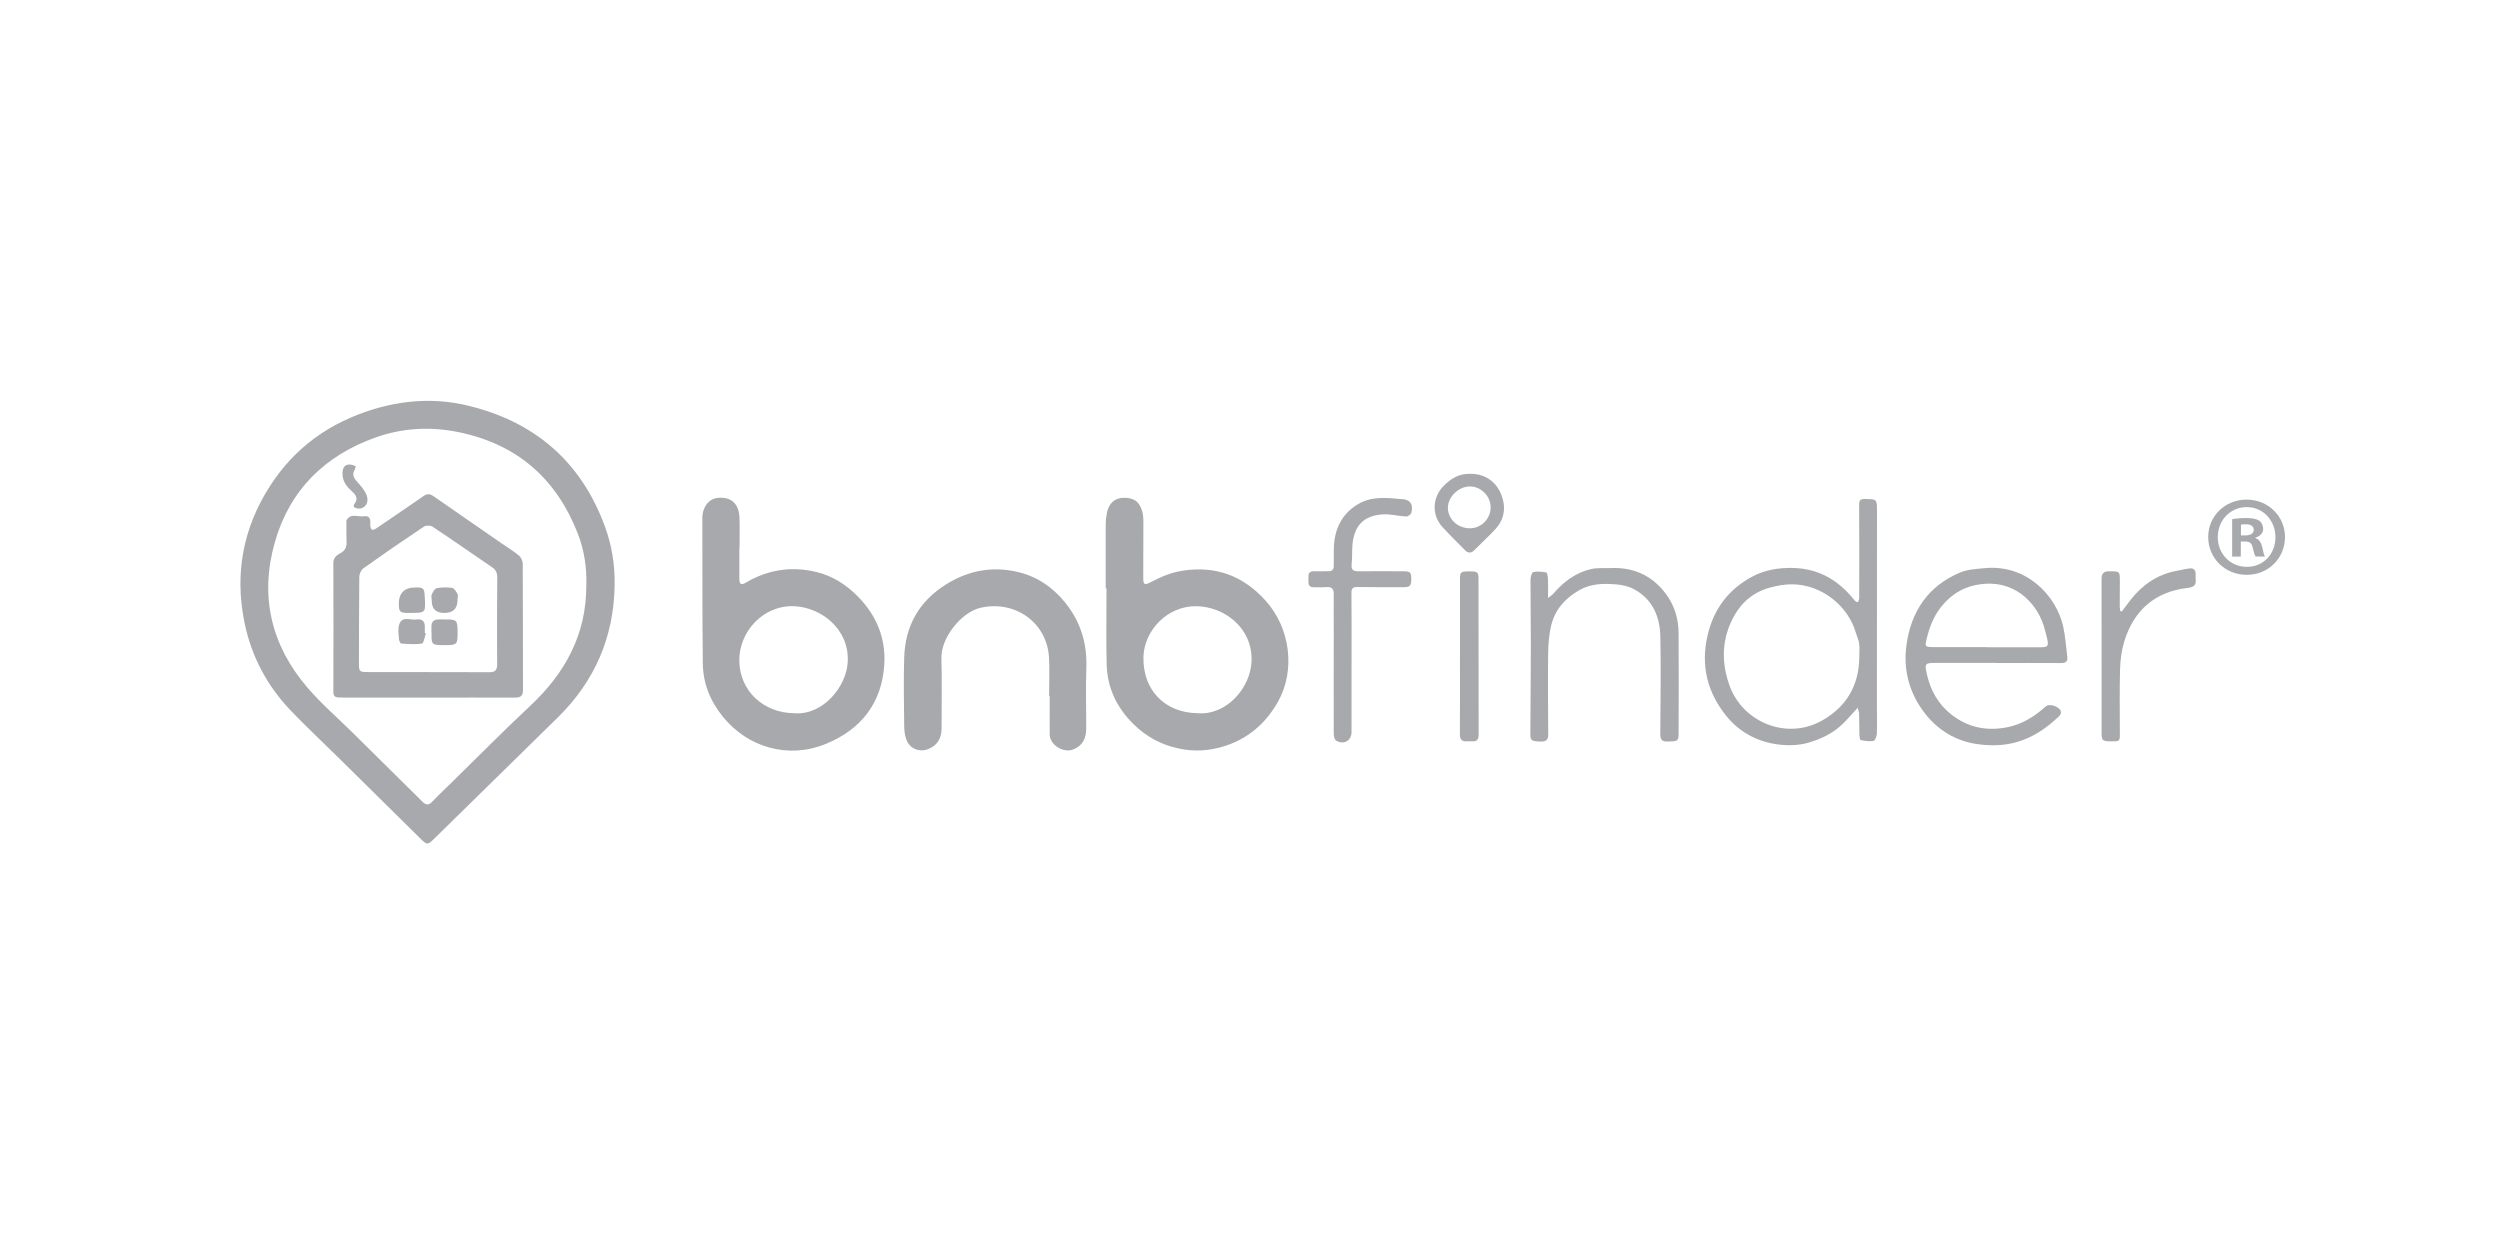 <svg xmlns="http://www.w3.org/2000/svg" id="Layer_1" viewBox="0 0 500 250"><defs><style>.cls-1{fill:#a8a9ac;}.cls-1,.cls-2{stroke-width:0px;}.cls-2{fill:#fff;}</style></defs><rect class="cls-2" width="500" height="250"></rect><path class="cls-1" d="M122.93,117.04c-.16,10.38-3.98,19.2-11.39,26.47-8.26,8.11-16.52,16.21-24.78,24.31-1.21,1.19-1.37,1.17-2.62-.05-5.47-5.4-10.93-10.8-16.41-16.2-3.17-3.12-6.42-6.17-9.5-9.37-4.85-5.05-8.01-11.02-9.38-17.92-1.93-9.68-.2-18.7,5.08-26.97,4.96-7.79,12.05-12.83,20.87-15.49,6.1-1.84,12.32-2.2,18.47-.77,13.44,3.14,22.88,11.1,27.69,24.18,1.39,3.77,2.05,7.74,1.96,11.81h0ZM117.27,116.95c.09-3.42-.41-6.87-1.68-10.15-4.26-11.01-12.09-17.9-23.72-20.34-5.68-1.19-11.32-.9-16.74,1.03-10.11,3.6-17.15,10.44-20.14,20.88-3.1,10.81-.8,20.62,6.48,29.13,2.73,3.18,5.93,5.96,8.93,8.91,4.69,4.63,9.39,9.26,14.06,13.9.72.72,1.27.8,2.01,0,1.28-1.35,2.64-2.62,3.97-3.92,5.18-5.06,10.26-10.23,15.55-15.17,7.04-6.58,11.34-14.35,11.27-24.29h0Z"></path><path class="cls-1" d="M221.14,117.68c0-4.25,0-8.5,0-12.75,0-.77.08-1.54.23-2.29.39-2,1.55-3.03,3.33-3.08,2.09-.05,3.24.78,3.78,2.84.16.62.2,1.28.2,1.92,0,3.76-.02,7.53-.03,11.29,0,1.29.25,1.47,1.38.88,2.08-1.09,4.17-2,6.55-2.36,6.65-1.01,12.09,1.06,16.54,6,4.93,5.46,6.01,13.88,2.52,20.14-2.49,4.47-6.19,7.61-11.08,9.06-2.81.83-5.72,1.03-8.74.39-3.64-.77-6.61-2.4-9.21-4.98-3.31-3.3-5.16-7.24-5.28-11.89-.12-5.05-.03-10.11-.03-15.17h-.18,0ZM239.51,142.64c5.75.49,10.63-5.03,10.8-10.48.2-6.65-5.5-10.83-11.02-10.92-5.91-.09-10.48,4.97-10.6,10.16-.15,6.6,4.27,11.15,10.82,11.24Z"></path><path class="cls-1" d="M147.87,109.68c0,2.06-.01,4.13,0,6.19,0,.95.41,1.19,1.21.71,4.42-2.65,9.16-3.38,14.13-2.2,3.33.79,6.14,2.61,8.53,5.09,3.62,3.76,5.44,8.25,5.12,13.43-.49,7.79-4.72,13.06-11.79,15.92-7.47,3.02-15.5.65-20.45-5.42-2.61-3.2-4.02-6.75-4.06-10.8-.1-9.68-.09-19.35-.09-29.03,0-2.17,1.31-3.79,3-3.98,2.73-.31,4.34,1.11,4.43,4,.06,2.02.01,4.05.01,6.07h-.05,0ZM158.93,142.65c5.68.42,10.47-5.39,10.63-10.47.21-6.61-5.59-10.78-10.82-10.94-6.25-.19-10.96,5.23-10.88,10.94.09,5.94,4.75,10.43,11.07,10.47h0Z"></path><path class="cls-1" d="M209.82,139.23c0-2.59.13-5.19-.02-7.76-.43-6.99-6.78-11.45-13.63-9.93-3.9.87-8.01,6.03-7.89,10.11.14,4.65.02,9.31.04,13.96,0,1.93-.73,3.36-2.55,4.15-1.85.8-3.87,0-4.52-1.92-.28-.82-.41-1.74-.41-2.61-.04-4.57-.15-9.15,0-13.72.2-6.39,3-11.34,8.55-14.74,4.4-2.7,9.07-3.54,14.06-2.4,3.87.89,7.01,2.99,9.53,6.08,3.17,3.89,4.49,8.3,4.29,13.29-.16,4,0,8.01-.03,12.02,0,1.87-.68,3.35-2.56,4.12-1.97.81-4.72-.88-4.74-3-.02-2.55,0-5.1,0-7.65h-.12Z"></path><path class="cls-1" d="M371.55,141.55c-1.11,1.2-1.97,2.2-2.9,3.12-1.87,1.86-4.1,2.98-6.64,3.77-2.34.73-4.71.72-6.94.37-3.9-.62-7.33-2.53-9.85-5.67-3.78-4.72-5.1-10.05-3.71-16.04,1.22-5.3,4.17-9.21,8.92-11.77,2.53-1.36,5.27-1.8,8.16-1.74,5.15.11,9.06,2.44,12.21,6.34.12.16.27.29.43.42.05.04.15.03.39.07.07-.26.22-.54.22-.81.01-6.23.02-12.46-.01-18.69,0-.86.24-1.13,1.1-1.12,2.45.02,2.47-.01,2.47,2.46,0,12.79-.02,25.58-.02,38.37,0,2.02.06,4.04,0,6.06-.02.53-.35,1.43-.67,1.49-.83.16-1.74,0-2.59-.17-.15-.03-.23-.71-.24-1.09-.04-1.37-.03-2.75-.06-4.12,0-.3-.12-.6-.25-1.22h0ZM371.86,131.27c0-.85.09-1.71-.03-2.55-.09-.71-.43-1.38-.63-2.08-1.56-5.5-6.9-9.77-12.85-9.78-1.42,0-2.88.27-4.26.63-3.24.85-5.7,2.84-7.29,5.74-2.48,4.51-2.61,9.23-.84,14.03,2.62,7.1,11.26,10.84,18.37,6.89,4.99-2.78,7.53-7.14,7.53-12.89h0Z"></path><path class="cls-1" d="M399.32,132.58h-12.26c-2.1,0-2.15.17-1.68,2.28.72,3.2,2.22,5.9,4.77,7.95,3.32,2.66,7.07,3.46,11.25,2.65,3.05-.6,5.51-2.16,7.76-4.18.76-.68,2.89.09,3.04,1.11.04.26-.16.63-.36.83-2.48,2.35-5.16,4.26-8.57,5.22-2.71.76-5.44.74-8.03.35-4.1-.62-7.62-2.73-10.25-6.1-3.15-4.04-4.38-8.73-3.7-13.68.91-6.66,4.31-11.82,10.71-14.5,1.51-.63,3.28-.72,4.95-.88,8.35-.8,14.28,5.46,15.68,11.64.45,1.99.56,4.06.83,6.09.13.98-.34,1.25-1.27,1.25-4.29-.03-8.58-.01-12.87-.01v-.03h0ZM397.38,129.43v.02h10.8c1.37,0,1.56-.23,1.28-1.59-.14-.67-.34-1.33-.51-2-1.17-4.62-5.36-9.56-11.94-9.1-3.76.26-6.61,1.85-8.86,4.72-1.39,1.78-2.2,3.82-2.75,6.01-.45,1.83-.51,1.92,1.42,1.93,3.52.02,7.04,0,10.56,0h0Z"></path><path class="cls-1" d="M309.63,119.59c.55-.45.84-.62,1.05-.87,2.02-2.35,4.43-4.17,7.47-4.89,1.27-.31,2.65-.17,3.98-.22,4.56-.19,8.29,1.48,11.03,5.14,1.72,2.3,2.54,4.97,2.56,7.83.05,6.72.02,13.44,0,20.16,0,1.5-.19,1.54-2.27,1.57-1.3.02-1.4-.66-1.39-1.69.04-6.43.14-12.87.01-19.3-.08-4-1.55-7.47-5.27-9.48-1.09-.59-2.42-.88-3.67-.97-2.45-.18-4.9-.17-7.17,1.11-2.85,1.6-4.92,3.86-5.7,7.04-.46,1.86-.6,3.83-.63,5.76-.07,5.38-.02,10.77.02,16.15,0,1.2-.59,1.41-1.6,1.38-1.72-.05-1.99-.21-1.98-1.53.03-5.91.09-11.82.1-17.73,0-4.37-.08-8.74-.07-13.11,0-.53.26-1.46.55-1.53.83-.18,1.75-.08,2.6.08.19.03.33.77.34,1.19.05,1.19.02,2.38.02,3.94h0Z"></path><path class="cls-1" d="M270.31,132.64v13.72c0,1.78-1.52,2.68-3.09,1.76-.32-.19-.46-.89-.47-1.36-.03-6.68,0-13.36,0-20.04,0-2.63-.03-5.26,0-7.89,0-1.02-.37-1.5-1.45-1.41-.85.07-1.7.03-2.55.03-1.28,0-1.03-.96-1.06-1.75-.03-.79.02-1.48,1.11-1.45.97.03,1.94-.02,2.91-.01.71,0,1.04-.34,1.04-1.03,0-1.13,0-2.27.01-3.4.07-3.81,1.46-6.93,4.8-8.96,2.12-1.29,4.51-1.36,6.9-1.19.52.04,1.04.14,1.57.14,1.89,0,2.7.92,2.25,2.73-.08.34-.69.79-1.04.77-1.59-.08-3.19-.53-4.75-.42-3.83.28-5.68,2.29-6.01,6.18-.1,1.25,0,2.51-.15,3.75-.15,1.3.46,1.47,1.54,1.45,2.95-.05,5.91-.01,8.86,0,1.31,0,1.54.24,1.53,1.56s-.27,1.62-1.51,1.62c-3.07,0-6.15.02-9.23-.04-.97-.02-1.25.28-1.23,1.25.05,4.66.02,9.31.02,13.97h0Z"></path><path class="cls-1" d="M424.36,122.3c.57-.76,1.13-1.53,1.72-2.28,2.37-3.03,5.34-5.11,9.17-5.84.91-.17,1.81-.39,2.73-.5.74-.09,1.13.33,1.15,1.08,0,.32-.03.65,0,.97.12,1.19-.19,1.69-1.6,1.85-6.52.76-10.75,4.45-12.67,10.68-.55,1.79-.8,3.73-.85,5.61-.12,4.29-.04,8.58-.04,12.87,0,1.49-.05,1.53-1.6,1.53-1.85,0-2.05-.14-2.05-1.56,0-10.32,0-20.64-.01-30.96,0-1.11.49-1.5,1.55-1.49,2.11,0,2.11-.03,2.11,2.05,0,1.66-.02,3.32-.02,4.98,0,.3.06.61.09.91.11.04.22.08.32.11h0Z"></path><path class="cls-1" d="M292,131.22v-15.41c0-1.4.16-1.53,1.8-1.54,1.74,0,1.9.12,1.9,1.55,0,10.35,0,20.71.03,31.06,0,.96-.29,1.47-1.32,1.39-.36-.03-.73-.01-1.09,0-.98.04-1.34-.42-1.34-1.4.03-5.22.01-10.43.01-15.65h0,0Z"></path><path class="cls-1" d="M294.05,94.76c2.8-.03,5.14,1.45,6.21,4.18.99,2.53.65,4.94-1.27,6.98-1.33,1.41-2.75,2.74-4.12,4.11-.64.64-1.25.65-1.88,0-1.52-1.57-3.1-3.07-4.56-4.7-2.13-2.37-1.96-5.85.28-8.13,1.47-1.5,3.15-2.52,5.34-2.43h0ZM298.13,101.48c0-2.26-1.92-4.19-4.15-4.19-2.27,0-4.43,2.11-4.4,4.3.03,2.27,1.96,4.05,4.4,4.07,2.25.01,4.16-1.91,4.15-4.18Z"></path><path class="cls-1" d="M85.62,139.52h-16.73c-.4,0-.81-.02-1.21-.03-.67-.03-1.01-.31-1.01-1.05.02-8.62.04-17.24,0-25.85,0-1.06.65-1.54,1.39-1.94.95-.51,1.3-1.21,1.25-2.27-.06-1.21-.02-2.43-.02-3.64,0-.24-.08-.54.03-.72.88-1.48,2.33-.56,3.51-.77.73-.13,1.26.26,1.23,1.11,0,.2,0,.41,0,.61.04,1.05.38,1.25,1.26.66,1.65-1.1,3.27-2.23,4.91-3.35,1.5-1.03,3.02-2.04,4.5-3.09.7-.5,1.28-.43,1.97.05,4.58,3.19,9.17,6.36,13.76,9.53,1.13.78,2.32,1.49,3.36,2.37.42.35.73,1.08.73,1.64.05,8.37.01,16.75.05,25.13,0,1.15-.36,1.61-1.51,1.61-5.82-.02-11.65,0-17.47,0v.02h0ZM85.51,134.42h0c4.13,0,8.25,0,12.38.02,1.15,0,1.55-.42,1.54-1.59-.04-5.79-.03-11.57.02-17.36,0-.92-.28-1.53-1.02-2.03-3.97-2.71-7.92-5.47-11.93-8.13-.41-.27-1.32-.27-1.73,0-4.07,2.71-8.1,5.49-12.08,8.32-.45.32-.82,1.11-.83,1.68-.07,5.79-.05,11.57-.07,17.36,0,1.59.07,1.71,1.71,1.72,4,.01,8.01,0,12.01,0h0Z"></path><path class="cls-1" d="M71.14,93.23c-.06.21-.06.47-.18.66-.6.98-.22,1.7.48,2.48.71.79,1.48,1.64,1.86,2.61.64,1.62-.41,2.98-1.88,2.7-.61-.12-.92-.39-.48-.98.69-.94.31-1.64-.43-2.31-1.04-.93-1.93-1.94-2.01-3.45-.1-1.82.89-2.51,2.65-1.7h0Z"></path><path class="cls-1" d="M86.29,126.47c0-.4,0-.81,0-1.21-.01-.9.48-1.33,1.33-1.37.48-.03.97,0,1.45,0,2.28-.02,2.44.14,2.45,2.47,0,2.61-.06,2.68-2.7,2.67-.2,0-.4,0-.6,0-1.73-.04-1.92-.23-1.91-1.96v-.6h-.01Z"></path><path class="cls-1" d="M85.18,126.69c-.26.7-.43,1.96-.79,2.02-1.35.23-2.76.09-4.14,0-.18-.01-.44-.57-.46-.89-.07-.93-.22-1.91.01-2.78.54-1.98,2.26-.95,3.49-1.14.88-.14,1.63.16,1.67,1.25.02.48,0,.97,0,1.45.07.03.15.06.22.09h0Z"></path><path class="cls-1" d="M82.31,122.59c-.28,0-.56,0-.85,0-1.43-.03-1.68-.28-1.7-1.7-.03-2.27,1.1-3.41,3.39-3.4,1.54,0,1.71.17,1.79,1.72,0,.2.03.4.04.6.12,2.7.07,2.76-2.66,2.77h0Z"></path><path class="cls-1" d="M88.82,122.59c-1.69,0-2.52-.88-2.48-2.61,0-.36-.14-.78,0-1.07.23-.48.57-1.18.96-1.26,1.01-.2,2.1-.23,3.12-.07.43.07.82.75,1.09,1.23.15.27-.01.71,0,1.07.02,1.81-.87,2.72-2.67,2.71h0Z"></path><path class="cls-1" d="M457,107.4c0,4.24-3.33,7.57-7.66,7.57s-7.7-3.33-7.7-7.57,3.42-7.48,7.7-7.48,7.66,3.33,7.66,7.48ZM443.55,107.4c0,3.33,2.47,5.97,5.84,5.97s5.7-2.64,5.7-5.93-2.41-6.02-5.74-6.02-5.79,2.69-5.79,5.97h0ZM448.16,111.32h-1.73v-7.48c.68-.14,1.64-.23,2.87-.23,1.41,0,2.05.23,2.6.55.41.32.73.91.73,1.64,0,.82-.64,1.46-1.55,1.73v.09c.73.27,1.14.82,1.37,1.82.23,1.14.36,1.6.55,1.87h-1.87c-.23-.27-.36-.96-.6-1.82-.13-.82-.59-1.19-1.55-1.19h-.82v3.01h0ZM448.2,107.08h.82c.96,0,1.73-.32,1.73-1.09,0-.68-.5-1.14-1.6-1.14-.46,0-.77.05-.96.09v2.14h0Z"></path></svg>